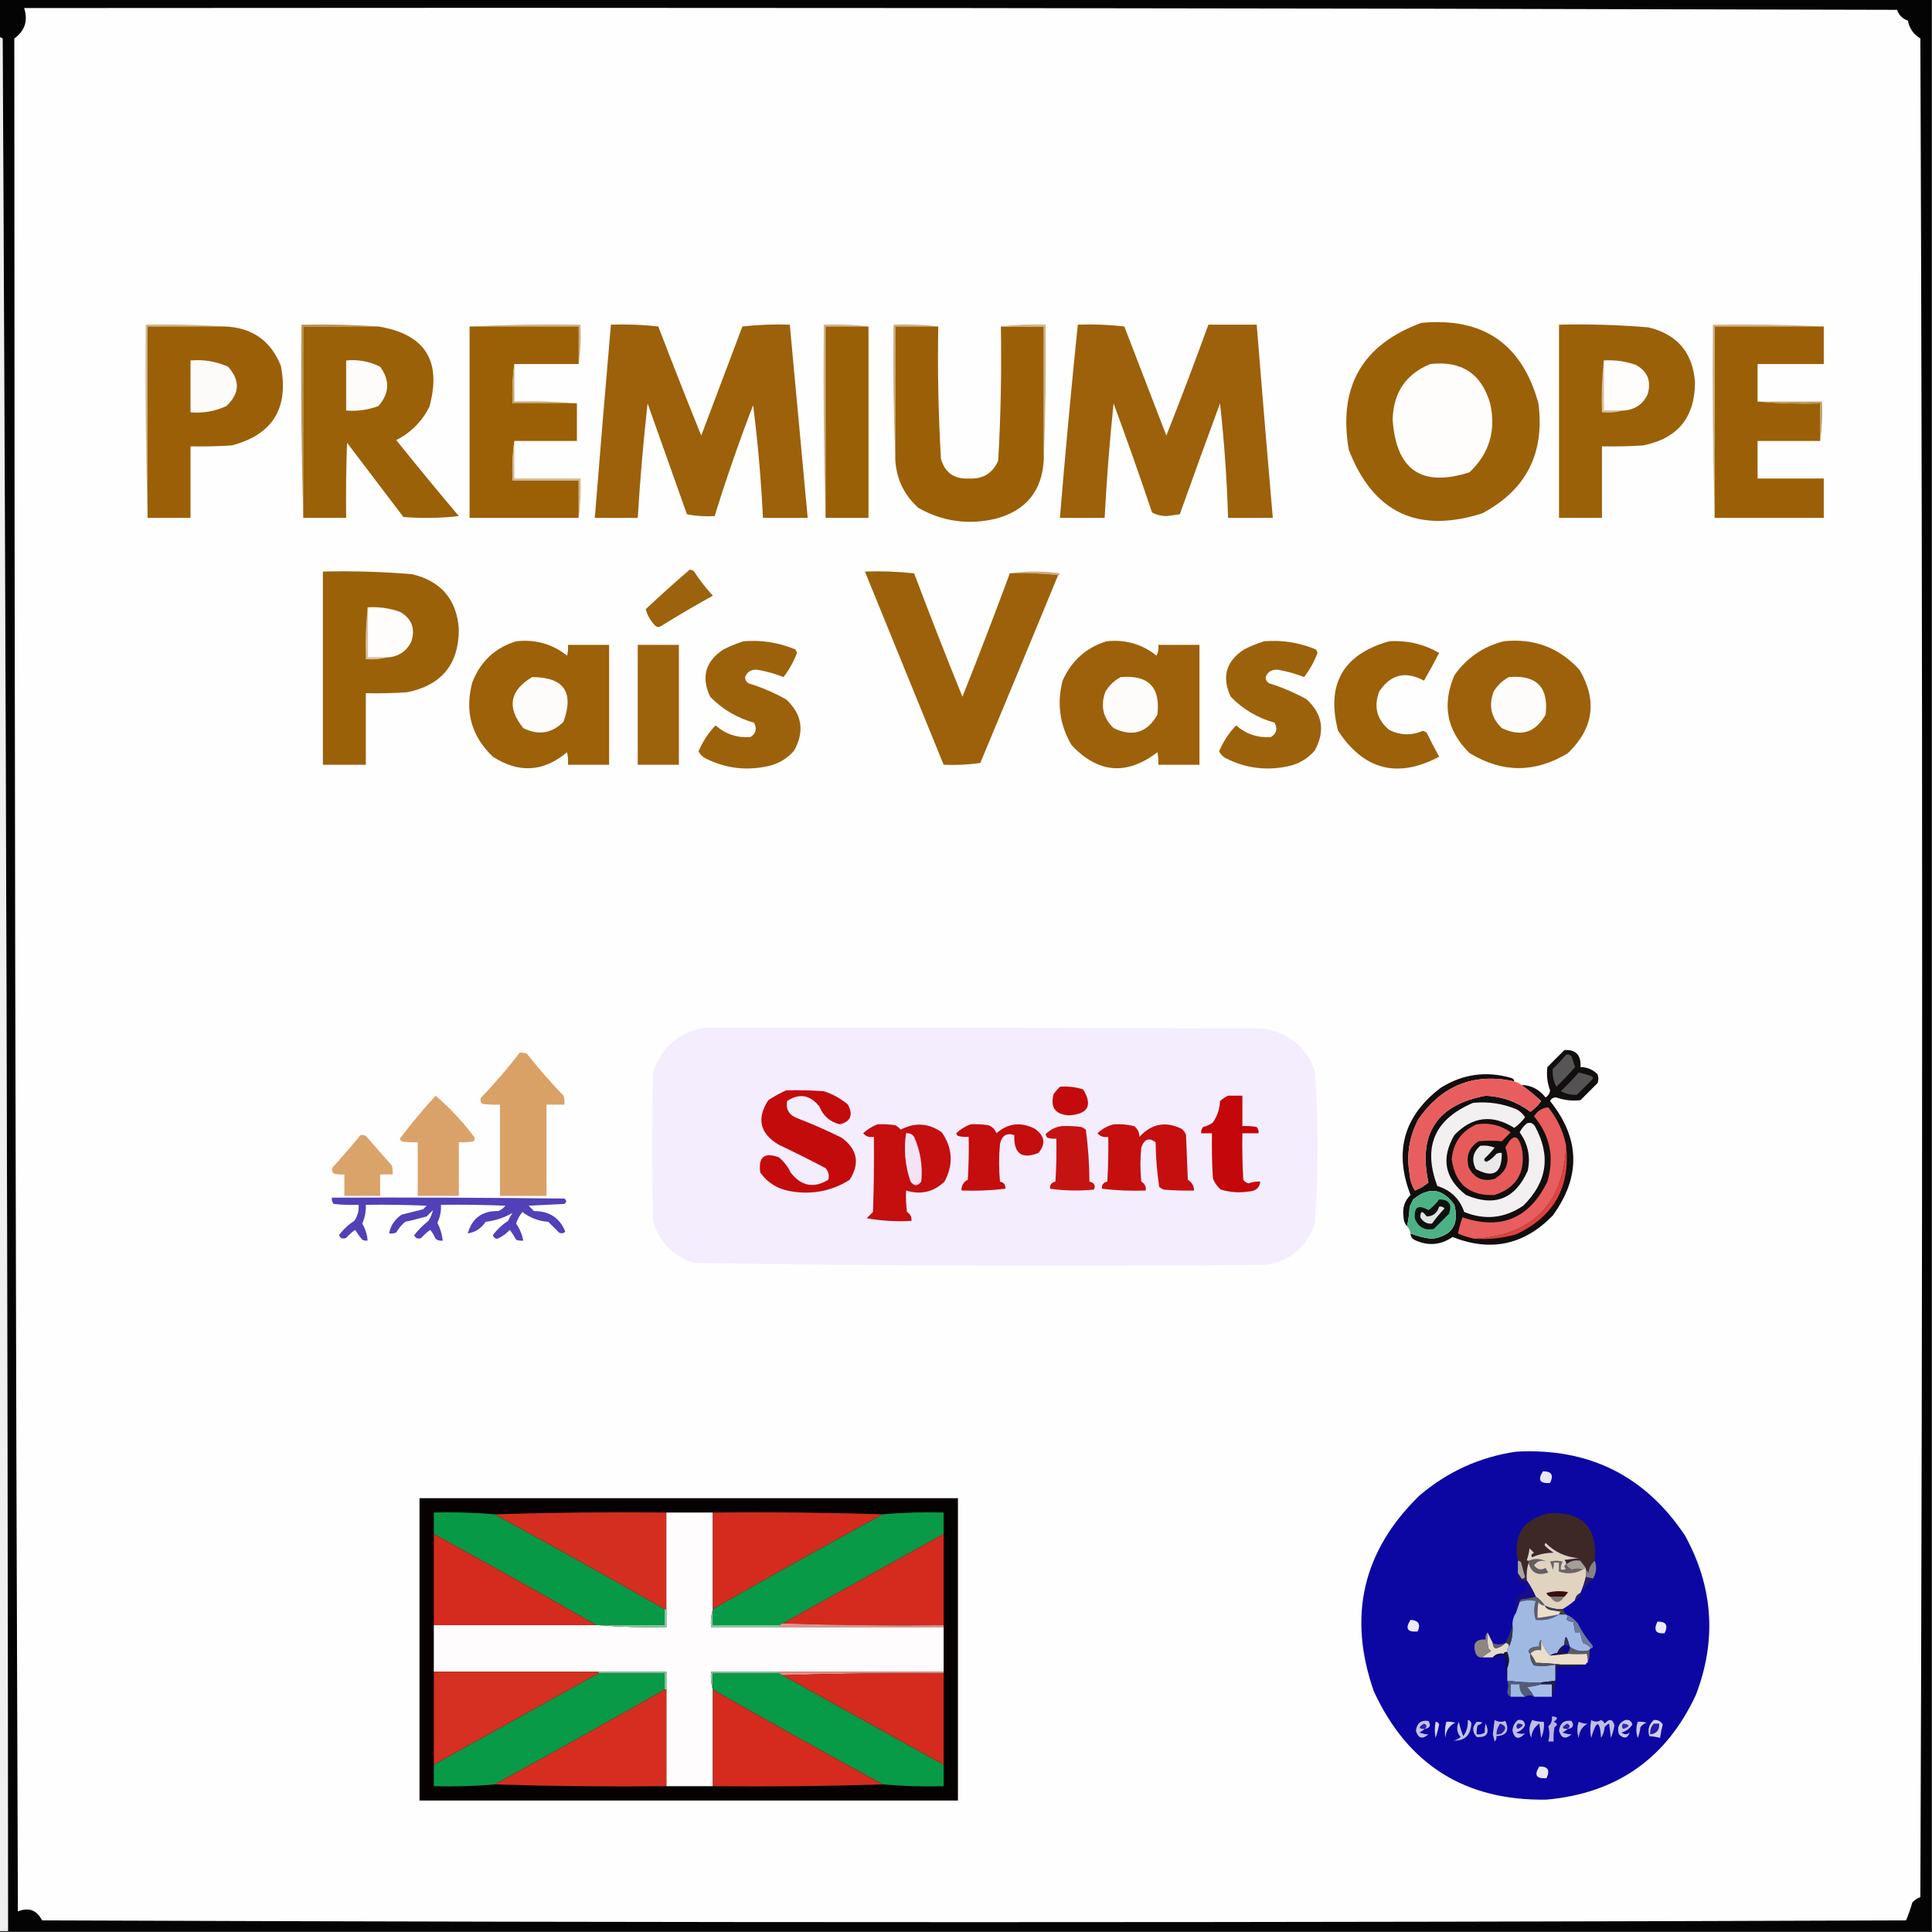 <svg xmlns="http://www.w3.org/2000/svg" xmlns:xlink="http://www.w3.org/1999/xlink" version="1.1" width="1080px" height="1080px" style="shape-rendering:geometricPrecision; text-rendering:geometricPrecision; image-rendering:optimizeQuality; fill-rule:evenodd; clip-rule:evenodd"><rect width="100%" height="100%" fill="#333333" stroke="none"/><g><path style="opacity:1" fill="#040404" d="M -0.5,-0.5 C 359.5,-0.5 719.5,-0.5 1079.5,-0.5C 1079.5,359.5 1079.5,719.5 1079.5,1079.5C 721.167,1079.5 362.833,1079.5 4.5,1079.5C 4.331,726.831 3.331,374.164 1.5,21.5C 0.817,21.137 0.15,20.804 -0.5,20.5C -0.5,13.5 -0.5,6.5 -0.5,-0.5 Z"></path></g><g><path style="opacity:1" fill="#fefefe" d="M 13.5,4.5 C 362.501,4.167 711.501,4.5 1060.5,5.5C 1061.5,8.5 1063.5,10.5 1066.5,11.5C 1067.37,15.92 1069.7,19.253 1073.5,21.5C 1074.83,367.833 1074.83,714.167 1073.5,1060.5C 1071.74,1061.13 1070.24,1062.13 1069,1063.5C 1068.02,1066.9 1066.85,1070.23 1065.5,1073.5C 718.167,1074.83 370.833,1074.83 23.5,1073.5C 20.59,1067.73 16.09,1066.06 10,1068.5C 8.693,719.501 8.026,370.501 8,21.5C 13.915,17.253 15.748,11.586 13.5,4.5 Z"></path></g><g><path style="opacity:1" fill="#efefef" d="M -0.5,20.5 C 0.15,20.804 0.817,21.137 1.5,21.5C 3.331,374.164 4.331,726.831 4.5,1079.5C 2.833,1079.5 1.167,1079.5 -0.5,1079.5C -0.5,726.5 -0.5,373.5 -0.5,20.5 Z"></path></g><g><path style="opacity:1" fill="#9b6109" d="M 794.5,180.5 C 829.035,177.224 850.868,192.224 860,225.5C 863.604,253.462 853.104,273.962 828.5,287C 792.457,298.393 767.623,286.56 754,251.5C 747.893,216.357 761.393,192.69 794.5,180.5 Z"></path></g><g><path style="opacity:1" fill="#cdb083" d="M 262.5,182.5 C 282.993,181.503 303.66,181.169 324.5,181.5C 324.825,189.019 324.492,196.352 323.5,203.5C 323.5,196.5 323.5,189.5 323.5,182.5C 303.167,182.5 282.833,182.5 262.5,182.5 Z"></path></g><g><path style="opacity:1" fill="#cfb389" d="M 125.5,182.5 C 111.167,182.5 96.833,182.5 82.5,182.5C 82.5,218.167 82.5,253.833 82.5,289.5C 81.502,253.671 81.168,217.671 81.5,181.5C 96.343,181.171 111.01,181.504 125.5,182.5 Z"></path></g><g><path style="opacity:1" fill="#9b6007" d="M 125.5,182.5 C 140.865,183.053 151.365,190.386 157,204.5C 161.596,228.183 152.43,243.016 129.5,249C 121.841,249.5 114.174,249.666 106.5,249.5C 106.5,262.833 106.5,276.167 106.5,289.5C 98.5,289.5 90.5,289.5 82.5,289.5C 82.5,253.833 82.5,218.167 82.5,182.5C 96.833,182.5 111.167,182.5 125.5,182.5 Z"></path></g><g><path style="opacity:1" fill="#bc9558" d="M 211.5,182.5 C 197.5,182.5 183.5,182.5 169.5,182.5C 169.5,218.167 169.5,253.833 169.5,289.5C 168.502,253.671 168.168,217.671 168.5,181.5C 183.01,181.171 197.343,181.504 211.5,182.5 Z"></path></g><g><path style="opacity:1" fill="#9b6108" d="M 211.5,182.5 C 237.639,186.752 247.139,201.752 240,227.5C 235.811,235.689 229.644,241.856 221.5,246C 232.964,260.301 244.631,274.468 256.5,288.5C 246.183,289.666 235.849,289.832 225.5,289C 215,275.167 204.5,261.333 194,247.5C 193.5,261.496 193.333,275.496 193.5,289.5C 185.5,289.5 177.5,289.5 169.5,289.5C 169.5,253.833 169.5,218.167 169.5,182.5C 183.5,182.5 197.5,182.5 211.5,182.5 Z"></path></g><g><path style="opacity:1" fill="#9b6006" d="M 262.5,182.5 C 282.833,182.5 303.167,182.5 323.5,182.5C 323.5,189.5 323.5,196.5 323.5,203.5C 311.5,203.5 299.5,203.5 287.5,203.5C 286.508,210.648 286.175,217.981 286.5,225.5C 298.5,225.5 310.5,225.5 322.5,225.5C 322.5,232.5 322.5,239.5 322.5,246.5C 310.833,246.5 299.167,246.5 287.5,246.5C 286.508,253.648 286.175,260.981 286.5,268.5C 298.833,268.5 311.167,268.5 323.5,268.5C 323.5,275.5 323.5,282.5 323.5,289.5C 303.167,289.5 282.833,289.5 262.5,289.5C 262.5,253.833 262.5,218.167 262.5,182.5 Z"></path></g><g><path style="opacity:1" fill="#9c610a" d="M 341.5,181.5 C 350.418,181.183 359.251,181.516 368,182.5C 375.813,202.946 383.813,223.279 392,243.5C 399.667,223.167 407.333,202.833 415,182.5C 423.749,181.516 432.582,181.183 441.5,181.5C 444.833,217.5 448.167,253.5 451.5,289.5C 443.167,289.5 434.833,289.5 426.5,289.5C 425.482,268.384 423.649,247.384 421,226.5C 413.132,246.939 405.965,267.606 399.5,288.5C 394.238,288.805 389.072,288.471 384,287.5C 376.667,266.833 369.333,246.167 362,225.5C 359.631,246.793 357.798,268.126 356.5,289.5C 348.5,289.5 340.5,289.5 332.5,289.5C 335.38,253.491 338.38,217.491 341.5,181.5 Z"></path></g><g><path style="opacity:1" fill="#cfb48a" d="M 485.5,182.5 C 477.5,182.5 469.5,182.5 461.5,182.5C 461.5,218.167 461.5,253.833 461.5,289.5C 460.502,253.671 460.168,217.671 460.5,181.5C 469.017,181.174 477.35,181.507 485.5,182.5 Z"></path></g><g><path style="opacity:1" fill="#9a6005" d="M 485.5,182.5 C 485.5,218.167 485.5,253.833 485.5,289.5C 477.5,289.5 469.5,289.5 461.5,289.5C 461.5,253.833 461.5,218.167 461.5,182.5C 469.5,182.5 477.5,182.5 485.5,182.5 Z"></path></g><g><path style="opacity:1" fill="#ccaf81" d="M 524.5,182.5 C 516.5,182.5 508.5,182.5 500.5,182.5C 500.5,207.5 500.5,232.5 500.5,257.5C 499.502,232.339 499.169,207.005 499.5,181.5C 508.017,181.174 516.35,181.507 524.5,182.5 Z"></path></g><g><path style="opacity:1" fill="#9b6007" d="M 524.5,182.5 C 524.059,207.205 524.559,231.871 526,256.5C 528.24,264.21 533.407,267.876 541.5,267.5C 549.389,267.942 554.889,264.609 558,257.5C 559.431,232.534 559.931,207.534 559.5,182.5C 567.5,182.5 575.5,182.5 583.5,182.5C 583.5,207.167 583.5,231.833 583.5,256.5C 582.694,274.281 573.694,285.448 556.5,290C 541.326,293.551 526.993,291.551 513.5,284C 505.558,276.95 501.225,268.116 500.5,257.5C 500.5,232.5 500.5,207.5 500.5,182.5C 508.5,182.5 516.5,182.5 524.5,182.5 Z"></path></g><g><path style="opacity:1" fill="#cfb387" d="M 559.5,182.5 C 567.65,181.507 575.983,181.174 584.5,181.5C 584.831,206.672 584.498,231.672 583.5,256.5C 583.5,231.833 583.5,207.167 583.5,182.5C 575.5,182.5 567.5,182.5 559.5,182.5 Z"></path></g><g><path style="opacity:1" fill="#9c610a" d="M 602.5,181.5 C 611.192,181.169 619.859,181.502 628.5,182.5C 636.333,202.833 644.167,223.167 652,243.5C 660.138,222.915 667.972,202.248 675.5,181.5C 684.5,181.5 693.5,181.5 702.5,181.5C 705.38,217.511 708.38,253.511 711.5,289.5C 703.167,289.5 694.833,289.5 686.5,289.5C 685.861,268.108 684.361,246.774 682,225.5C 674.412,246.095 666.912,266.762 659.5,287.5C 657,287.833 654.5,288.167 652,288.5C 649.05,288.432 646.383,287.766 644,286.5C 637.126,266.044 629.959,245.711 622.5,225.5C 620.281,246.791 618.615,268.125 617.5,289.5C 609.167,289.5 600.833,289.5 592.5,289.5C 595.473,253.42 598.806,217.42 602.5,181.5 Z"></path></g><g><path style="opacity:1" fill="#9b6109" d="M 871.5,181.5 C 888.209,181.092 904.876,181.592 921.5,183C 937.568,186.899 946.235,197.065 947.5,213.5C 947.541,233.291 937.874,245.124 918.5,249C 910.841,249.5 903.174,249.666 895.5,249.5C 895.5,262.833 895.5,276.167 895.5,289.5C 887.5,289.5 879.5,289.5 871.5,289.5C 871.5,253.5 871.5,217.5 871.5,181.5 Z"></path></g><g><path style="opacity:1" fill="#cfb388" d="M 1019.5,182.5 C 999.167,182.5 978.833,182.5 958.5,182.5C 958.5,218.167 958.5,253.833 958.5,289.5C 957.502,253.671 957.168,217.671 957.5,181.5C 978.34,181.169 999.007,181.503 1019.5,182.5 Z"></path></g><g><path style="opacity:1" fill="#9b6007" d="M 1019.5,182.5 C 1019.5,189.5 1019.5,196.5 1019.5,203.5C 1007.17,203.5 994.833,203.5 982.5,203.5C 982.5,210.5 982.5,217.5 982.5,224.5C 993.988,225.495 1005.65,225.828 1017.5,225.5C 1017.5,232.5 1017.5,239.5 1017.5,246.5C 1005.83,246.5 994.167,246.5 982.5,246.5C 982.5,253.5 982.5,260.5 982.5,267.5C 994.833,267.5 1007.17,267.5 1019.5,267.5C 1019.5,274.833 1019.5,282.167 1019.5,289.5C 999.167,289.5 978.833,289.5 958.5,289.5C 958.5,253.833 958.5,218.167 958.5,182.5C 978.833,182.5 999.167,182.5 1019.5,182.5 Z"></path></g><g><path style="opacity:1" fill="#fcfbf9" d="M 106.5,201.5 C 113.821,200.859 120.821,202.025 127.5,205C 134.367,212.712 134.033,220.046 126.5,227C 120.156,229.926 113.489,231.093 106.5,230.5C 106.5,220.833 106.5,211.167 106.5,201.5 Z"></path></g><g><path style="opacity:1" fill="#fdfcfb" d="M 193.5,201.5 C 200.196,200.849 206.529,202.015 212.5,205C 218.073,212.604 217.74,219.937 211.5,227C 205.711,229.151 199.711,229.984 193.5,229.5C 193.5,220.167 193.5,210.833 193.5,201.5 Z"></path></g><g><path style="opacity:1" fill="#d8c29f" d="M 896.5,201.5 C 896.5,210.833 896.5,220.167 896.5,229.5C 900.167,229.5 903.833,229.5 907.5,229.5C 903.702,230.483 899.702,230.817 895.5,230.5C 895.173,220.652 895.506,210.986 896.5,201.5 Z"></path></g><g><path style="opacity:1" fill="#fefdfc" d="M 896.5,201.5 C 902.678,201.107 908.678,201.94 914.5,204C 921.07,207.655 923.237,213.155 921,220.5C 918.322,226.098 913.822,229.098 907.5,229.5C 903.833,229.5 900.167,229.5 896.5,229.5C 896.5,220.167 896.5,210.833 896.5,201.5 Z"></path></g><g><path style="opacity:1" fill="#fefdfc" d="M 799.5,203.5 C 816.967,201.496 828.133,208.829 833,225.5C 836.4,240.623 832.567,253.456 821.5,264C 794.718,272.596 780.385,262.762 778.5,234.5C 778.914,219.463 785.914,209.129 799.5,203.5 Z"></path></g><g><path style="opacity:1" fill="#c6a36f" d="M 287.5,203.5 C 287.5,210.5 287.5,217.5 287.5,224.5C 299.345,224.172 311.012,224.505 322.5,225.5C 310.5,225.5 298.5,225.5 286.5,225.5C 286.175,217.981 286.508,210.648 287.5,203.5 Z"></path></g><g><path style="opacity:1" fill="#c09b63" d="M 982.5,224.5 C 994.5,224.5 1006.5,224.5 1018.5,224.5C 1018.82,232.019 1018.49,239.352 1017.5,246.5C 1017.5,239.5 1017.5,232.5 1017.5,225.5C 1005.65,225.828 993.988,225.495 982.5,224.5 Z"></path></g><g><path style="opacity:1" fill="#d2b78f" d="M 287.5,246.5 C 287.5,253.5 287.5,260.5 287.5,267.5C 299.833,267.5 312.167,267.5 324.5,267.5C 324.825,275.019 324.492,282.352 323.5,289.5C 323.5,282.5 323.5,275.5 323.5,268.5C 311.167,268.5 298.833,268.5 286.5,268.5C 286.175,260.981 286.508,253.648 287.5,246.5 Z"></path></g><g><path style="opacity:1" fill="#9d620d" d="M 385.5,318.5 C 386.496,318.414 387.329,318.748 388,319.5C 391.118,324.286 394.618,328.786 398.5,333C 388.669,338.414 379.002,344.081 369.5,350C 368.5,350.667 367.5,350.667 366.5,350C 363.703,347.221 361.87,344.054 361,340.5C 369.063,332.931 377.23,325.597 385.5,318.5 Z"></path></g><g><path style="opacity:1" fill="#c9aa79" d="M 564.5,320.5 C 573.675,319.178 583.008,319.178 592.5,320.5C 592.376,321.107 592.043,321.44 591.5,321.5C 582.682,320.507 573.682,320.173 564.5,320.5 Z"></path></g><g><path style="opacity:1" fill="#9b6109" d="M 180.5,319.5 C 197.209,319.092 213.876,319.592 230.5,321C 246.568,324.899 255.235,335.065 256.5,351.5C 256.541,371.291 246.874,383.124 227.5,387C 219.841,387.5 212.174,387.666 204.5,387.5C 204.5,400.833 204.5,414.167 204.5,427.5C 196.5,427.5 188.5,427.5 180.5,427.5C 180.5,391.5 180.5,355.5 180.5,319.5 Z"></path></g><g><path style="opacity:1" fill="#9c610a" d="M 564.5,320.5 C 573.682,320.173 582.682,320.507 591.5,321.5C 577.104,356.516 562.604,391.516 548,426.5C 541.256,427.479 534.422,427.812 527.5,427.5C 512.833,391.5 498.167,355.5 483.5,319.5C 492.751,319.182 501.917,319.515 511,320.5C 519.741,343.642 528.741,366.642 538,389.5C 547.134,366.594 555.968,343.594 564.5,320.5 Z"></path></g><g><path style="opacity:1" fill="#d8c29f" d="M 205.5,339.5 C 205.5,348.833 205.5,358.167 205.5,367.5C 209.167,367.5 212.833,367.5 216.5,367.5C 212.702,368.483 208.702,368.817 204.5,368.5C 204.173,358.652 204.506,348.986 205.5,339.5 Z"></path></g><g><path style="opacity:1" fill="#fefdfc" d="M 205.5,339.5 C 211.678,339.107 217.678,339.94 223.5,342C 230.07,345.655 232.237,351.155 230,358.5C 227.322,364.098 222.822,367.098 216.5,367.5C 212.833,367.5 209.167,367.5 205.5,367.5C 205.5,358.167 205.5,348.833 205.5,339.5 Z"></path></g><g><path style="opacity:1" fill="#9c6109" d="M 288.5,358.5 C 299.157,357.256 308.657,359.923 317,366.5C 317.495,364.527 317.662,362.527 317.5,360.5C 325.167,360.5 332.833,360.5 340.5,360.5C 340.5,382.833 340.5,405.167 340.5,427.5C 332.833,427.5 325.167,427.5 317.5,427.5C 317.663,425.143 317.497,422.81 317,420.5C 303.836,431.547 290.003,432.38 275.5,423C 263.511,411.554 259.677,397.721 264,381.5C 268.534,369.795 276.7,362.128 288.5,358.5 Z"></path></g><g><path style="opacity:1" fill="#9c620b" d="M 415.5,358.5 C 425.54,357.646 435.206,359.146 444.5,363C 445.022,363.561 445.355,364.228 445.5,365C 443.628,369.915 441.128,374.415 438,378.5C 433.447,376.696 428.78,375.362 424,374.5C 420.314,373.922 417.814,375.255 416.5,378.5C 416.529,380.029 417.196,381.196 418.5,382C 425.843,384.249 432.843,387.249 439.5,391C 448.345,399.234 449.845,408.734 444,419.5C 440.395,423.721 435.895,426.554 430.5,428C 417.963,431.052 405.963,429.719 394.5,424C 392.673,423.101 391.34,421.767 390.5,420C 392.823,414.494 395.99,409.661 400,405.5C 405.617,410.396 412.117,412.562 419.5,412C 422.608,410.06 423.275,407.394 421.5,404C 411.996,401.335 403.829,396.501 397,389.5C 391.817,378.453 394.317,369.619 404.5,363C 408.157,361.178 411.824,359.678 415.5,358.5 Z"></path></g><g><path style="opacity:1" fill="#9c610a" d="M 618.5,358.5 C 629.005,357.338 638.338,360.005 646.5,366.5C 647.466,364.604 647.799,362.604 647.5,360.5C 655.167,360.5 662.833,360.5 670.5,360.5C 670.5,382.833 670.5,405.167 670.5,427.5C 662.833,427.5 655.167,427.5 647.5,427.5C 647.663,425.143 647.497,422.81 647,420.5C 629.814,433.639 613.814,432.306 599,416.5C 592.392,405.278 590.725,393.278 594,380.5C 598.934,369.391 607.1,362.058 618.5,358.5 Z"></path></g><g><path style="opacity:1" fill="#9c620b" d="M 706.5,358.5 C 716.54,357.646 726.206,359.146 735.5,363C 736.022,363.561 736.355,364.228 736.5,365C 734.628,369.915 732.128,374.415 729,378.5C 724.447,376.696 719.78,375.362 715,374.5C 711.314,373.922 708.814,375.255 707.5,378.5C 707.529,380.029 708.196,381.196 709.5,382C 716.843,384.249 723.843,387.249 730.5,391C 739.345,399.234 740.845,408.734 735,419.5C 731.395,423.721 726.895,426.554 721.5,428C 708.963,431.052 696.963,429.719 685.5,424C 683.673,423.101 682.34,421.767 681.5,420C 683.823,414.494 686.99,409.661 691,405.5C 696.617,410.396 703.117,412.562 710.5,412C 713.608,410.06 714.275,407.394 712.5,404C 702.996,401.335 694.829,396.501 688,389.5C 682.817,378.453 685.317,369.619 695.5,363C 699.157,361.178 702.824,359.678 706.5,358.5 Z"></path></g><g><path style="opacity:1" fill="#9c6109" d="M 776.5,358.5 C 786.535,357.843 795.869,360.01 804.5,365C 801.794,370.247 798.96,375.414 796,380.5C 785.752,374.926 777.419,376.926 771,386.5C 767.792,394.999 769.625,402.166 776.5,408C 782.708,411.118 789.041,411.285 795.5,408.5C 796.167,408.833 796.833,409.167 797.5,409.5C 799.706,414.079 802.039,418.579 804.5,423C 781.26,435.315 762.427,430.482 748,408.5C 741.228,382.46 750.728,365.794 776.5,358.5 Z"></path></g><g><path style="opacity:1" fill="#9c610a" d="M 840.5,358.5 C 857.445,356.646 871.611,361.979 883,374.5C 893.011,391.643 890.844,407.143 876.5,421C 858.108,432.163 839.775,432.163 821.5,421C 808.798,408.523 805.964,394.023 813,377.5C 819.893,367.758 829.06,361.424 840.5,358.5 Z"></path></g><g><path style="opacity:1" fill="#9c620c" d="M 356.5,360.5 C 364.167,360.5 371.833,360.5 379.5,360.5C 379.5,382.833 379.5,405.167 379.5,427.5C 371.833,427.5 364.167,427.5 356.5,427.5C 356.5,405.167 356.5,382.833 356.5,360.5 Z"></path></g><g><path style="opacity:1" fill="#fdfcfb" d="M 297.5,378.5 C 315.184,378.534 321.017,386.867 315,403.5C 308.402,410.043 300.902,411.209 292.5,407C 283.207,395.485 284.874,385.985 297.5,378.5 Z"></path></g><g><path style="opacity:1" fill="#fdfcfa" d="M 626.5,378.5 C 641.984,377.15 648.817,384.15 647,399.5C 641.283,409.626 633.116,412.126 622.5,407C 616.518,401.213 615.018,394.379 618,386.5C 620.157,383.024 622.99,380.357 626.5,378.5 Z"></path></g><g><path style="opacity:1" fill="#fdfcfa" d="M 843.5,378.5 C 858.984,377.15 865.817,384.15 864,399.5C 858.283,409.626 850.116,412.126 839.5,407C 833.518,401.213 832.018,394.379 835,386.5C 837.157,383.024 839.99,380.357 843.5,378.5 Z"></path></g><g><path style="opacity:1" fill="#f3edfe" d="M 393.5,574.5 C 497.834,574.333 602.167,574.5 706.5,575C 720.51,577.341 730.01,585.175 735,598.5C 736.112,612.795 736.612,627.129 736.5,641.5C 736.622,655.544 736.122,669.544 735,683.5C 730.879,696.62 722.045,704.454 708.5,707C 601.457,707.991 494.457,707.658 387.5,706C 376.065,701.986 368.565,694.153 365,682.5C 364.333,654.833 364.333,627.167 365,599.5C 369.754,585.57 379.254,577.236 393.5,574.5 Z"></path></g><g><path style="opacity:1" fill="#120e0d" d="M 788.5,689.5 C 792.295,691.048 796.295,692.048 800.5,692.5C 811.651,690.838 815.817,684.505 813,673.5C 806.374,664.267 798.708,663.267 790,670.5C 789.333,671.833 788.667,673.167 788,674.5C 787.823,678.356 787.323,682.023 786.5,685.5C 785.206,683.952 784.539,681.952 784.5,679.5C 783.959,674.954 785.292,671.12 788.5,668C 779.08,643.675 784.747,623.675 805.5,608C 817.695,600.415 830.695,598.582 844.5,602.5C 845.713,602.747 846.38,603.414 846.5,604.5C 824.075,599.624 806.242,606.624 793,625.5C 787.782,635.207 786.115,645.54 788,656.5C 788.253,659.79 789.253,662.79 791,665.5C 793.777,664.364 796.277,662.864 798.5,661C 792.596,633.759 803.262,617.593 830.5,612.5C 839.781,612.927 848.115,615.927 855.5,621.5C 857.833,619.833 859.833,617.833 861.5,615.5C 857.986,612.253 854.32,609.253 850.5,606.5C 855.865,606.597 860.365,608.93 864,613.5C 865.464,612.541 866.297,611.208 866.5,609.5C 864.919,605.269 864.419,600.936 865,596.5C 868.167,593.333 871.333,590.167 874.5,587C 880.926,586.596 883.926,589.763 883.5,596.5C 887.295,596.561 890.462,597.895 893,600.5C 893.667,602.167 893.667,603.833 893,605.5C 889.833,608.667 886.667,611.833 883.5,615C 878.908,615.535 874.408,615.035 870,613.5C 868.338,613.388 867.171,614.054 866.5,615.5C 883.298,636.421 883.798,657.754 868,679.5C 852.023,695.934 833.356,699.934 812,691.5C 805.159,696.152 797.993,696.652 790.5,693C 789.177,692.184 788.511,691.017 788.5,689.5 Z"></path></g><g><path style="opacity:1" fill="#daa167" d="M 290.5,588.5 C 291.873,588.343 293.207,588.51 294.5,589C 300.96,597.129 307.794,604.963 315,612.5C 315.494,614.134 315.66,615.801 315.5,617.5C 312.167,617.5 308.833,617.5 305.5,617.5C 305.5,634.5 305.5,651.5 305.5,668.5C 296.833,668.5 288.167,668.5 279.5,668.5C 279.5,651.5 279.5,634.5 279.5,617.5C 276.15,617.665 272.817,617.498 269.5,617C 268.483,615.951 268.316,614.784 269,613.5C 276.648,605.508 283.814,597.175 290.5,588.5 Z"></path></g><g><path style="opacity:1" fill="#565656" d="M 875.5,589.5 C 876.675,589.281 877.675,589.614 878.5,590.5C 879.167,592.5 879.833,594.5 880.5,596.5C 877.182,600.318 873.682,603.985 870,607.5C 868.369,604.318 867.703,600.985 868,597.5C 870.705,594.964 873.205,592.297 875.5,589.5 Z"></path></g><g><path style="opacity:1" fill="#535353" d="M 882.5,599.5 C 884.865,600.008 887.199,600.675 889.5,601.5C 890.521,602.002 890.688,602.668 890,603.5C 887.167,606.333 884.333,609.167 881.5,612C 878.379,612.138 875.379,611.471 872.5,610C 876.037,606.631 879.371,603.131 882.5,599.5 Z"></path></g><g><path style="opacity:1" fill="#e85e5e" d="M 846.5,604.5 C 847.995,604.989 849.329,605.655 850.5,606.5C 854.32,609.253 857.986,612.253 861.5,615.5C 859.833,617.833 857.833,619.833 855.5,621.5C 848.115,615.927 839.781,612.927 830.5,612.5C 803.262,617.593 792.596,633.759 798.5,661C 796.277,662.864 793.777,664.364 791,665.5C 789.253,662.79 788.253,659.79 788,656.5C 786.115,645.54 787.782,635.207 793,625.5C 806.242,606.624 824.075,599.624 846.5,604.5 Z"></path></g><g><path style="opacity:1" fill="#c40b0c" d="M 592.5,607.5 C 596.967,607.133 601.3,607.633 605.5,609C 610.919,617.987 608.252,622.82 597.5,623.5C 589.811,622.974 586.978,618.974 589,611.5C 590.102,610.051 591.269,608.718 592.5,607.5 Z"></path></g><g><path style="opacity:1" fill="#c40b0c" d="M 439.5,609.5 C 446.508,609.334 453.508,609.5 460.5,610C 465.532,611.598 470.032,614.098 474,617.5C 477.067,623.252 475.567,626.919 469.5,628.5C 464.004,627.176 460.17,623.843 458,618.5C 452.774,611.994 446.774,610.994 440,615.5C 439.194,620.06 441.027,623.226 445.5,625C 453.999,628.278 462.333,631.945 470.5,636C 479.295,642.469 480.795,650.302 475,659.5C 465.074,665.752 454.24,667.919 442.5,666C 435.126,664.903 429.293,661.403 425,655.5C 423.746,646.752 427.246,643.919 435.5,647C 438.273,649.383 440.439,652.217 442,655.5C 447.94,663.092 454.94,664.425 463,659.5C 463.687,657.08 463.187,654.913 461.5,653C 452.956,648.481 444.289,644.148 435.5,640C 424.767,633.682 422.767,625.348 429.5,615C 432.767,612.87 436.1,611.037 439.5,609.5 Z"></path></g><g><path style="opacity:1" fill="#c3070a" d="M 686.5,612.5 C 689.167,612.5 691.833,612.5 694.5,612.5C 694.5,618.167 694.5,623.833 694.5,629.5C 697.187,629.336 699.854,629.503 702.5,630C 703.337,631.011 703.67,632.178 703.5,633.5C 700.5,633.5 697.5,633.5 694.5,633.5C 694.334,642.173 694.5,650.84 695,659.5C 695.739,660.574 696.739,661.241 698,661.5C 700.099,660.713 702.266,660.38 704.5,660.5C 704.126,663.888 702.126,665.722 698.5,666C 693.051,666.896 687.718,666.563 682.5,665C 680.383,663.269 678.883,661.102 678,658.5C 677.5,650.173 677.334,641.84 677.5,633.5C 675.5,633.5 673.5,633.5 671.5,633.5C 671.33,632.178 671.663,631.011 672.5,630C 674.519,629.55 676.352,628.717 678,627.5C 680.479,623.877 681.812,619.877 682,615.5C 683.409,614.219 684.909,613.219 686.5,612.5 Z"></path></g><g><path style="opacity:1" fill="#daa268" d="M 243.5,612.5 C 251.456,619.294 258.623,626.961 265,635.5C 265.617,636.449 265.451,637.282 264.5,638C 261.854,638.497 259.187,638.664 256.5,638.5C 256.5,648.5 256.5,658.5 256.5,668.5C 248.833,668.5 241.167,668.5 233.5,668.5C 233.5,658.5 233.5,648.5 233.5,638.5C 230.482,638.665 227.482,638.498 224.5,638C 224.043,637.586 223.709,637.086 223.5,636.5C 229.813,628.189 236.48,620.189 243.5,612.5 Z"></path></g><g><path style="opacity:1" fill="#f2f0f1" d="M 823.5,616.5 C 831.832,615.684 839.832,616.851 847.5,620C 849.585,621.041 851.252,622.541 852.5,624.5C 850.833,626.833 848.833,628.833 846.5,630.5C 834.212,622.787 823.045,624.12 813,634.5C 805.4,647.578 807.567,658.744 819.5,668C 835.404,674.799 846.904,670.299 854,654.5C 855.682,646.605 854.182,639.438 849.5,633C 850.439,631.056 851.773,629.389 853.5,628C 855.367,627.289 856.867,627.789 858,629.5C 867.057,645.998 864.891,660.832 851.5,674C 841.098,681.043 830.098,682.21 818.5,677.5C 815.931,670.097 810.931,665.264 803.5,663C 795.197,641.103 801.864,625.603 823.5,616.5 Z"></path></g><g><path style="opacity:1" fill="#e85d5d" d="M 875.5,640.5 C 873.911,673.088 856.911,690.421 824.5,692.5C 821.206,691.885 818.039,690.885 815,689.5C 815.63,686.558 816.463,683.558 817.5,680.5C 839.167,687.751 855,681.085 865,660.5C 868.979,646.879 866.479,634.713 857.5,624C 859.513,620.931 862.18,619.265 865.5,619C 870.587,625.341 873.92,632.507 875.5,640.5 Z"></path></g><g><path style="opacity:1" fill="#c40d0d" d="M 542.5,628.5 C 545.85,628.335 549.183,628.502 552.5,629C 554.667,629.833 556.167,631.333 557,633.5C 563.511,627.831 570.678,626.998 578.5,631C 584.062,634.944 584.728,639.444 580.5,644.5C 571.132,648.209 566.632,644.876 567,634.5C 562.674,633.115 560.008,634.782 559,639.5C 558.333,646.5 558.333,653.5 559,660.5C 561.268,661.076 562.268,662.41 562,664.5C 553.919,665.482 545.752,665.816 537.5,665.5C 537.373,662.755 538.54,660.755 541,659.5C 541.5,651.507 541.666,643.507 541.5,635.5C 539.473,635.662 537.473,635.495 535.5,635C 535.043,634.586 534.709,634.086 534.5,633.5C 536.892,631.309 539.558,629.642 542.5,628.5 Z"></path></g><g><path style="opacity:1" fill="#c40f0e" d="M 490.5,628.5 C 493.85,628.335 497.183,628.502 500.5,629C 501.646,629.645 502.646,630.478 503.5,631.5C 511.476,627.289 519.142,627.789 526.5,633C 532.552,641.806 533.052,650.973 528,660.5C 521.87,666.369 514.703,668.036 506.5,665.5C 506.334,669.514 506.501,673.514 507,677.5C 508.883,678.653 509.716,680.319 509.5,682.5C 500.996,682.967 492.663,682.467 484.5,681C 485.667,679.833 486.833,678.667 488,677.5C 488.5,663.504 488.667,649.504 488.5,635.5C 486.023,635.949 484.023,635.283 482.5,633.5C 484.892,631.309 487.558,629.642 490.5,628.5 Z"></path></g><g><path style="opacity:1" fill="#c51311" d="M 593.5,629.5 C 597.182,629.335 600.848,629.501 604.5,630C 605.416,630.374 606.25,630.874 607,631.5C 608.282,641.067 608.949,650.734 609,660.5C 611.768,661.208 612.601,662.708 611.5,665C 603.254,665.815 595.088,665.648 587,664.5C 586.732,662.41 587.732,661.076 590,660.5C 590.5,652.507 590.666,644.507 590.5,636.5C 588.801,636.66 587.134,636.494 585.5,636C 584.978,635.439 584.645,634.772 584.5,634C 587.063,631.472 590.063,629.972 593.5,629.5 Z"></path></g><g><path style="opacity:1" fill="#c40f0e" d="M 622.5,628.5 C 626.39,628.272 630.224,628.606 634,629.5C 635.885,630.992 636.885,632.992 637,635.5C 643.724,628.145 651.558,626.645 660.5,631C 661.701,631.903 662.535,633.069 663,634.5C 663.333,642.833 663.667,651.167 664,659.5C 666.265,660.916 667.431,662.916 667.5,665.5C 661.824,665.666 656.157,665.499 650.5,665C 649.584,664.626 648.75,664.126 648,663.5C 646.76,655.243 646.093,646.909 646,638.5C 642.317,635.731 639.651,636.731 638,641.5C 637.333,647.833 637.333,654.167 638,660.5C 639.883,661.653 640.716,663.319 640.5,665.5C 632.248,665.816 624.081,665.482 616,664.5C 615.732,662.41 616.732,661.076 619,660.5C 619.5,652.173 619.666,643.84 619.5,635.5C 617.023,635.949 615.023,635.283 613.5,633.5C 616.119,631.027 619.119,629.36 622.5,628.5 Z"></path></g><g><path style="opacity:1" fill="#e65b5a" d="M 825.5,628.5 C 832.513,627.436 838.847,628.936 844.5,633C 842.833,634.667 841.167,636.333 839.5,638C 835.216,637.543 830.882,637.543 826.5,638C 821.206,641.435 819.373,646.268 821,652.5C 824.04,658.603 828.874,660.769 835.5,659C 842.322,654.954 844.322,649.121 841.5,641.5C 845.917,633.253 849.084,633.919 851,643.5C 852.546,655.908 847.379,664.075 835.5,668C 821.481,668.653 813.481,661.986 811.5,648C 812.391,638.694 817.058,632.194 825.5,628.5 Z"></path></g><g><path style="opacity:1" fill="#f2e4f4" d="M 506.5,633.5 C 508.39,633.297 509.89,633.963 511,635.5C 514.531,643.489 515.865,651.822 515,660.5C 513,663.167 511,663.167 509,660.5C 505.944,651.634 505.111,642.634 506.5,633.5 Z"></path></g><g><path style="opacity:1" fill="#daa369" d="M 201.5,634.5 C 202.552,634.351 203.552,634.517 204.5,635C 209.333,640.5 214.167,646 219,651.5C 219.494,653.134 219.66,654.801 219.5,656.5C 217.167,656.5 214.833,656.5 212.5,656.5C 212.5,660.5 212.5,664.5 212.5,668.5C 205.833,668.5 199.167,668.5 192.5,668.5C 192.5,664.5 192.5,660.5 192.5,656.5C 190.473,656.662 188.473,656.495 186.5,656C 185.483,654.951 185.316,653.784 186,652.5C 191.376,646.628 196.543,640.628 201.5,634.5 Z"></path></g><g><path style="opacity:1" fill="#eae9ea" d="M 827.5,640.5 C 830.247,640.187 832.914,640.52 835.5,641.5C 833.851,643.65 832.018,645.65 830,647.5C 829.409,648.483 829.743,649.15 831,649.5C 833.112,648.392 834.946,646.892 836.5,645C 837.448,644.517 838.448,644.351 839.5,644.5C 839.631,655.844 834.798,658.844 825,653.5C 822.458,648.438 823.292,644.105 827.5,640.5 Z"></path></g><g><path style="opacity:1" fill="#4cb286" d="M 788.5,689.5 C 788.267,687.938 787.6,686.605 786.5,685.5C 787.323,682.023 787.823,678.356 788,674.5C 788.667,673.167 789.333,671.833 790,670.5C 798.708,663.267 806.374,664.267 813,673.5C 815.817,684.505 811.651,690.838 800.5,692.5C 796.295,692.048 792.295,691.048 788.5,689.5 Z"></path></g><g><path style="opacity:1" fill="#5140b7" d="M 185.5,669.5 C 228.835,669.333 272.168,669.5 315.5,670C 316.833,671 316.833,672 315.5,673C 308.833,673.333 302.167,673.667 295.5,674C 296.5,675 297.5,676 298.5,677C 307.105,676.985 312.939,680.818 316,688.5C 314.951,689.517 313.784,689.684 312.5,689C 310.5,687 308.5,685 306.5,683C 301.073,682.607 296.24,680.773 292,677.5C 290.445,679.443 289.278,681.61 288.5,684C 290.524,686.881 291.857,690.047 292.5,693.5C 291.127,693.657 289.793,693.49 288.5,693C 287.458,691.082 286.292,689.249 285,687.5C 283.002,689.663 280.668,691.33 278,692.5C 276.72,692.387 275.887,691.72 275.5,690.5C 277.854,687.312 280.688,684.645 284,682.5C 284.707,680.919 285.54,679.419 286.5,678C 282.049,680.65 277.049,682.317 271.5,683C 269.011,686.688 265.678,688.855 261.5,689.5C 263.86,680.988 269.527,676.821 278.5,677C 280.116,676.385 281.449,675.385 282.5,674C 270.505,673.5 258.505,673.333 246.5,673.5C 246.693,677.013 246.026,680.346 244.5,683.5C 246.091,686.675 247.091,690.009 247.5,693.5C 246.022,693.762 244.689,693.429 243.5,692.5C 242.752,690.668 241.752,689.001 240.5,687.5C 238.684,688.815 237.017,690.315 235.5,692C 233.681,692.783 232.348,692.283 231.5,690.5C 233.833,687.5 236.5,684.833 239.5,682.5C 240.747,680.503 241.581,678.503 242,676.5C 240.833,677.667 239.667,678.833 238.5,680C 234.535,681.126 230.535,682.126 226.5,683C 224.457,684.708 222.79,686.708 221.5,689C 220.207,689.49 218.873,689.657 217.5,689.5C 218.319,685.147 220.652,681.647 224.5,679C 228.5,678 232.5,677 236.5,676C 237.167,675.333 237.833,674.667 238.5,674C 227.172,673.5 215.838,673.333 204.5,673.5C 204.642,677.15 203.975,680.65 202.5,684C 204.233,686.958 205.233,690.125 205.5,693.5C 204.448,693.649 203.448,693.483 202.5,693C 201.044,691.255 199.711,689.422 198.5,687.5C 196.684,688.815 195.017,690.315 193.5,692C 191.681,692.783 190.348,692.283 189.5,690.5C 191.854,687.312 194.688,684.645 198,682.5C 199.903,679.829 200.736,676.829 200.5,673.5C 195.821,673.666 191.155,673.499 186.5,673C 185.663,671.989 185.33,670.822 185.5,669.5 Z"></path></g><g><path style="opacity:1" fill="#0d110f" d="M 804.5,670.5 C 809.989,670.504 811.822,673.171 810,678.5C 807.167,681.333 804.333,684.167 801.5,687C 796.577,687.955 793.077,686.121 791,681.5C 790.214,674.779 792.714,673.112 798.5,676.5C 800.854,674.812 802.854,672.812 804.5,670.5 Z"></path></g><g><path style="opacity:1" fill="#e3e2e3" d="M 804.5,674.5 C 805.675,674.281 806.675,674.614 807.5,675.5C 804.978,678.188 802.644,681.021 800.5,684C 797.72,684.269 795.554,683.102 794,680.5C 793.949,676.809 795.116,676.642 797.5,680C 801.058,679.963 803.391,678.13 804.5,674.5 Z"></path></g><g><path style="opacity:1" fill="#e04242" d="M 875.5,640.5 C 877.933,663.586 868.599,680.086 847.5,690C 839.991,692.135 832.324,692.968 824.5,692.5C 856.911,690.421 873.911,673.088 875.5,640.5 Z"></path></g><g><path style="opacity:1" fill="#0c07a3" d="M 847.5,811.5 C 888.163,809.249 919.663,824.915 942,858.5C 957.725,887.201 959.725,916.868 948,947.5C 931.481,983.001 903.648,1002.5 864.5,1006C 819.148,1006.75 786.982,986.58 768,945.5C 753.265,903.413 761.765,866.913 793.5,836C 809.208,822.644 827.208,814.477 847.5,811.5 Z"></path></g><g><path style="opacity:1" fill="#e7e5f6" d="M 862.5,822.5 C 867.328,822.385 868.661,824.552 866.5,829C 860.738,829.418 859.404,827.251 862.5,822.5 Z"></path></g><g><path style="opacity:1" fill="#050201" d="M 234.5,837.5 C 334.833,837.5 435.167,837.5 535.5,837.5C 535.5,893.833 535.5,950.167 535.5,1006.5C 435.167,1006.5 334.833,1006.5 234.5,1006.5C 234.5,950.167 234.5,893.833 234.5,837.5 Z"></path></g><g><path style="opacity:1" fill="#089947" d="M 276.5,846.5 C 308.328,863.913 339.995,881.58 371.5,899.5C 371.5,902.5 371.5,905.5 371.5,908.5C 359.167,908.5 346.833,908.5 334.5,908.5C 334.167,908.5 333.833,908.5 333.5,908.5C 303.336,891.25 273.003,874.25 242.5,857.5C 242.5,853.5 242.5,849.5 242.5,845.5C 253.914,845.189 265.248,845.523 276.5,846.5 Z"></path></g><g><path style="opacity:1" fill="#d42e20" d="M 276.5,846.5 C 308.329,845.502 340.329,845.168 372.5,845.5C 372.5,863.5 372.5,881.5 372.5,899.5C 372.167,899.5 371.833,899.5 371.5,899.5C 339.995,881.58 308.328,863.913 276.5,846.5 Z"></path></g><g><path style="opacity:1" fill="#fefcfc" d="M 372.5,845.5 C 381.167,845.5 389.833,845.5 398.5,845.5C 398.5,863.5 398.5,881.5 398.5,899.5C 397.521,902.625 397.187,905.958 397.5,909.5C 410.167,909.5 422.833,909.5 435.5,909.5C 466.167,909.5 496.833,909.5 527.5,909.5C 527.5,917.833 527.5,926.167 527.5,934.5C 496.833,934.5 466.167,934.5 435.5,934.5C 422.833,934.5 410.167,934.5 397.5,934.5C 397.187,938.042 397.521,941.375 398.5,944.5C 398.5,962.5 398.5,980.5 398.5,998.5C 389.833,998.5 381.167,998.5 372.5,998.5C 372.5,980.5 372.5,962.5 372.5,944.5C 372.5,941.167 372.5,937.833 372.5,934.5C 359.833,934.5 347.167,934.5 334.5,934.5C 303.833,934.5 273.167,934.5 242.5,934.5C 242.5,925.833 242.5,917.167 242.5,908.5C 272.833,908.5 303.167,908.5 333.5,908.5C 333.833,908.5 334.167,908.5 334.5,908.5C 346.989,909.495 359.656,909.829 372.5,909.5C 372.5,906.167 372.5,902.833 372.5,899.5C 372.5,881.5 372.5,863.5 372.5,845.5 Z"></path></g><g><path style="opacity:1" fill="#d42b1e" d="M 398.5,845.5 C 430.338,845.168 462.004,845.502 493.5,846.5C 461.672,863.913 430.005,881.58 398.5,899.5C 398.5,881.5 398.5,863.5 398.5,845.5 Z"></path></g><g><path style="opacity:1" fill="#089a47" d="M 527.5,857.5 C 497.527,874.155 467.527,890.821 437.5,907.5C 436.833,907.833 436.167,908.167 435.5,908.5C 423.167,908.5 410.833,908.5 398.5,908.5C 398.5,905.5 398.5,902.5 398.5,899.5C 430.005,881.58 461.672,863.913 493.5,846.5C 504.752,845.523 516.086,845.189 527.5,845.5C 527.5,849.5 527.5,853.5 527.5,857.5 Z"></path></g><g><path style="opacity:1" fill="#3e2826" d="M 891.5,872.5 C 889.306,874.221 888.139,876.555 888,879.5C 887.722,878.584 887.222,877.918 886.5,877.5C 886.5,877.167 886.5,876.833 886.5,876.5C 885.524,875.185 884.524,873.852 883.5,872.5C 880.654,871.877 877.988,872.544 875.5,874.5C 875.586,873.504 875.252,872.671 874.5,872C 877.167,871.667 879.833,871.333 882.5,871C 875.27,870.468 869.103,867.635 864,862.5C 863.333,863.167 863.333,863.833 864,864.5C 865.41,865.787 866.91,866.954 868.5,868C 864.236,867.984 860.236,868.817 856.5,870.5C 855.707,869.645 856.04,868.811 857.5,868C 856.667,867.167 855.833,866.333 855,865.5C 854.764,867.764 854.264,869.931 853.5,872C 853.728,872.399 854.062,872.565 854.5,872.5C 854.5,872.833 854.5,873.167 854.5,873.5C 853.521,876.625 853.187,879.958 853.5,883.5C 852.209,883.737 851.209,883.404 850.5,882.5C 851.376,882.631 852.043,882.298 852.5,881.5C 851.771,879.024 851.104,876.524 850.5,874C 850.164,872.97 849.497,872.47 848.5,872.5C 845.736,858.184 851.403,849.351 865.5,846C 884.397,844.731 893.064,853.564 891.5,872.5 Z"></path></g><g><path style="opacity:1" fill="#d42b1e" d="M 242.5,857.5 C 273.003,874.25 303.336,891.25 333.5,908.5C 303.167,908.5 272.833,908.5 242.5,908.5C 242.5,891.5 242.5,874.5 242.5,857.5 Z"></path></g><g><path style="opacity:1" fill="#d42b1e" d="M 527.5,857.5 C 527.5,874.5 527.5,891.5 527.5,908.5C 497.329,908.831 467.329,908.498 437.5,907.5C 467.527,890.821 497.527,874.155 527.5,857.5 Z"></path></g><g><path style="opacity:1" fill="#a9a49c" d="M 848.5,872.5 C 849.497,872.47 850.164,872.97 850.5,874C 851.104,876.524 851.771,879.024 852.5,881.5C 852.043,882.298 851.376,882.631 850.5,882.5C 849.833,881.5 849.167,880.5 848.5,879.5C 848.5,877.167 848.5,874.833 848.5,872.5 Z"></path></g><g><path style="opacity:1" fill="#a49f98" d="M 886.5,876.5 C 885.833,876.833 885.167,877.167 884.5,877.5C 883.038,876.681 881.205,876.681 879,877.5C 877.358,877.022 876.191,876.022 875.5,874.5C 877.988,872.544 880.654,871.877 883.5,872.5C 884.524,873.852 885.524,875.185 886.5,876.5 Z"></path></g><g><path style="opacity:1" fill="#6e655d" d="M 875.5,874.5 C 876.191,876.022 877.358,877.022 879,877.5C 881.205,876.681 883.038,876.681 884.5,877.5C 880.416,879.672 876.083,880.005 871.5,878.5C 871.5,876.833 871.5,875.167 871.5,873.5C 870.5,873.5 869.5,873.5 868.5,873.5C 868.657,874.873 868.49,876.207 868,877.5C 867.727,875.899 867.227,874.399 866.5,873C 868.833,872.333 871.167,872.333 873.5,873C 872.62,874.356 872.286,875.856 872.5,877.5C 873.552,877.649 874.552,877.483 875.5,877C 874.226,876.023 874.226,875.189 875.5,874.5 Z"></path></g><g><path style="opacity:1" fill="#655f58" d="M 854.5,873.5 C 854.5,873.167 854.5,872.833 854.5,872.5C 857.978,871.063 861.311,871.23 864.5,873C 861.727,871.81 859.394,872.476 857.5,875C 859.26,877.483 861.427,877.983 864,876.5C 864.374,877.416 864.874,878.25 865.5,879C 859.602,881.029 855.935,879.196 854.5,873.5 Z"></path></g><g><path style="opacity:1" fill="#e0d3c0" d="M 875.5,874.5 C 874.226,875.189 874.226,876.023 875.5,877C 874.552,877.483 873.552,877.649 872.5,877.5C 872.286,875.856 872.62,874.356 873.5,873C 871.167,872.333 868.833,872.333 866.5,873C 867.227,874.399 867.727,875.899 868,877.5C 868.49,876.207 868.657,874.873 868.5,873.5C 869.5,873.5 870.5,873.5 871.5,873.5C 871.5,875.167 871.5,876.833 871.5,878.5C 876.083,880.005 880.416,879.672 884.5,877.5C 885.167,877.167 885.833,876.833 886.5,876.5C 886.5,876.833 886.5,877.167 886.5,877.5C 886.5,878.833 886.5,880.167 886.5,881.5C 885.787,884.594 884.787,887.594 883.5,890.5C 881.738,891.262 880.738,892.596 880.5,894.5C 878.305,896.424 875.972,898.091 873.5,899.5C 869.968,899.69 866.635,899.023 863.5,897.5C 862.167,895.5 860.5,893.833 858.5,892.5C 857.083,889.331 855.417,886.331 853.5,883.5C 853.187,879.958 853.521,876.625 854.5,873.5C 855.935,879.196 859.602,881.029 865.5,879C 864.874,878.25 864.374,877.416 864,876.5C 861.427,877.983 859.26,877.483 857.5,875C 859.394,872.476 861.727,871.81 864.5,873C 861.311,871.23 857.978,871.063 854.5,872.5C 854.062,872.565 853.728,872.399 853.5,872C 854.264,869.931 854.764,867.764 855,865.5C 855.833,866.333 856.667,867.167 857.5,868C 856.04,868.811 855.707,869.645 856.5,870.5C 860.236,868.817 864.236,867.984 868.5,868C 866.91,866.954 865.41,865.787 864,864.5C 863.333,863.833 863.333,863.167 864,862.5C 869.103,867.635 875.27,870.468 882.5,871C 879.833,871.333 877.167,871.667 874.5,872C 875.252,872.671 875.586,873.504 875.5,874.5 Z"></path></g><g><path style="opacity:1" fill="#878283" d="M 891.5,872.5 C 892.73,875.843 892.397,879.176 890.5,882.5C 889.167,882.167 887.833,881.833 886.5,881.5C 886.5,880.167 886.5,878.833 886.5,877.5C 887.222,877.918 887.722,878.584 888,879.5C 888.139,876.555 889.306,874.221 891.5,872.5 Z"></path></g><g><path style="opacity:1" fill="#180d87" d="M 848.5,879.5 C 849.167,880.5 849.833,881.5 850.5,882.5C 851.209,883.404 852.209,883.737 853.5,883.5C 855.417,886.331 857.083,889.331 858.5,892.5C 856.031,893.317 853.365,893.817 850.5,894C 849.944,894.383 849.611,894.883 849.5,895.5C 848.833,897.5 848.167,899.5 847.5,901.5C 846.994,898.569 846.994,895.735 847.5,893C 848.619,891.124 850.286,890.291 852.5,890.5C 852.833,888.5 853.167,886.5 853.5,884.5C 848.833,885.833 847.167,884.167 848.5,879.5 Z"></path></g><g><path style="opacity:1" fill="#291c5f" d="M 886.5,881.5 C 887.833,881.833 889.167,882.167 890.5,882.5C 887.822,884.89 885.489,887.557 883.5,890.5C 884.787,887.594 885.787,884.594 886.5,881.5 Z"></path></g><g><path style="opacity:1" fill="#3a0e0e" d="M 874.5,892.5 C 871.833,892.5 869.167,892.5 866.5,892.5C 865.522,892.189 864.855,891.522 864.5,890.5C 868.459,889.34 872.459,889.173 876.5,890C 875.934,890.995 875.267,891.828 874.5,892.5 Z"></path></g><g><path style="opacity:1" fill="#2f254b" d="M 883.5,890.5 C 883.262,892.404 882.262,893.738 880.5,894.5C 880.738,892.596 881.738,891.262 883.5,890.5 Z"></path></g><g><path style="opacity:1" fill="#7f7774" d="M 866.5,892.5 C 869.167,892.5 871.833,892.5 874.5,892.5C 871.833,896.5 869.167,896.5 866.5,892.5 Z"></path></g><g><path style="opacity:1" fill="#5c5e64" d="M 858.5,892.5 C 860.5,893.833 862.167,895.5 863.5,897.5C 861.983,897.489 860.816,896.823 860,895.5C 859.502,898.482 859.335,901.482 859.5,904.5C 863.524,903.962 867.524,903.295 871.5,902.5C 867.645,905.035 863.312,906.035 858.5,905.5C 857.39,901.949 857.39,898.449 858.5,895C 855.445,894.366 852.445,894.532 849.5,895.5C 849.611,894.883 849.944,894.383 850.5,894C 853.365,893.817 856.031,893.317 858.5,892.5 Z"></path></g><g><path style="opacity:1" fill="#a0b9e2" d="M 871.5,902.5 C 872.833,902.5 874.167,902.5 875.5,902.5C 876.598,903.397 876.598,904.23 875.5,905C 876.563,906.188 877.897,906.688 879.5,906.5C 879.833,908.5 880.167,910.5 880.5,912.5C 881.5,912.5 882.5,912.5 883.5,912.5C 883.687,914.564 884.187,916.564 885,918.5C 886.878,919.053 888.378,920.053 889.5,921.5C 888.833,921.5 888.5,921.833 888.5,922.5C 884.486,923.63 880.819,922.963 877.5,920.5C 875.756,913.768 874.756,913.435 874.5,919.5C 872.661,920.508 871.328,922.008 870.5,924C 868.942,924.21 867.609,924.71 866.5,925.5C 864.039,922.909 862.372,919.909 861.5,916.5C 860.566,917.568 860.232,918.901 860.5,920.5C 858.738,920.357 857.071,920.691 855.5,921.5C 854.224,922.614 854.224,923.614 855.5,924.5C 855.317,926.936 855.984,929.103 857.5,931C 861.524,931.497 865.524,931.331 869.5,930.5C 869.5,933.5 869.5,936.5 869.5,939.5C 866.833,939.833 864.167,940.167 861.5,940.5C 855.131,940.653 848.797,940.32 842.5,939.5C 842.5,937.167 842.5,934.833 842.5,932.5C 843.833,929.5 843.833,926.5 842.5,923.5C 842.263,922.209 842.596,921.209 843.5,920.5C 845.094,917.362 845.761,913.362 845.5,908.5C 845.4,905.892 846.067,903.558 847.5,901.5C 848.167,899.5 848.833,897.5 849.5,895.5C 852.445,894.532 855.445,894.366 858.5,895C 857.39,898.449 857.39,901.949 858.5,905.5C 863.312,906.035 867.645,905.035 871.5,902.5 Z"></path></g><g><path style="opacity:1" fill="#413f40" d="M 863.5,897.5 C 866.635,899.023 869.968,899.69 873.5,899.5C 874.167,900.5 874.833,901.5 875.5,902.5C 874.167,902.5 872.833,902.5 871.5,902.5C 871.611,901.883 871.944,901.383 872.5,901C 870.5,900.667 868.5,900.333 866.5,900C 865.058,899.623 864.058,898.79 863.5,897.5 Z"></path></g><g><path style="opacity:1" fill="#eedfcc" d="M 863.5,897.5 C 864.058,898.79 865.058,899.623 866.5,900C 868.5,900.333 870.5,900.667 872.5,901C 871.944,901.383 871.611,901.883 871.5,902.5C 867.524,903.295 863.524,903.962 859.5,904.5C 859.335,901.482 859.502,898.482 860,895.5C 860.816,896.823 861.983,897.489 863.5,897.5 Z"></path></g><g><path style="opacity:1" fill="#ebeaf7" d="M 788.5,905.5 C 792.976,905.8 794.31,907.967 792.5,912C 786.678,912.518 785.344,910.351 788.5,905.5 Z"></path></g><g><path style="opacity:1" fill="#eceaf7" d="M 926.5,906.5 C 931.328,906.385 932.661,908.552 930.5,913C 925.57,913.427 924.237,911.26 926.5,906.5 Z"></path></g><g><path style="opacity:1" fill="#7ecaa0" d="M 371.5,899.5 C 371.833,899.5 372.167,899.5 372.5,899.5C 372.5,902.833 372.5,906.167 372.5,909.5C 359.656,909.829 346.989,909.495 334.5,908.5C 346.833,908.5 359.167,908.5 371.5,908.5C 371.5,905.5 371.5,902.5 371.5,899.5 Z"></path></g><g><path style="opacity:1" fill="#80cba2" d="M 398.5,899.5 C 398.5,902.5 398.5,905.5 398.5,908.5C 410.833,908.5 423.167,908.5 435.5,908.5C 435.5,908.833 435.5,909.167 435.5,909.5C 422.833,909.5 410.167,909.5 397.5,909.5C 397.187,905.958 397.521,902.625 398.5,899.5 Z"></path></g><g><path style="opacity:1" fill="#e89189" d="M 437.5,907.5 C 467.329,908.498 497.329,908.831 527.5,908.5C 527.5,908.833 527.5,909.167 527.5,909.5C 496.833,909.5 466.167,909.5 435.5,909.5C 435.5,909.167 435.5,908.833 435.5,908.5C 436.167,908.167 436.833,907.833 437.5,907.5 Z"></path></g><g><path style="opacity:1" fill="#6f7a9a" d="M 875.5,902.5 C 878.056,903.543 880.223,905.21 882,907.5C 884.171,911.844 886.837,915.844 890,919.5C 890.692,920.437 890.525,921.103 889.5,921.5C 888.378,920.053 886.878,919.053 885,918.5C 884.187,916.564 883.687,914.564 883.5,912.5C 882.5,912.5 881.5,912.5 880.5,912.5C 880.167,910.5 879.833,908.5 879.5,906.5C 877.897,906.688 876.563,906.188 875.5,905C 876.598,904.23 876.598,903.397 875.5,902.5 Z"></path></g><g><path style="opacity:1" fill="#34354e" d="M 845.5,908.5 C 845.761,913.362 845.094,917.362 843.5,920.5C 843.5,919.167 842.833,918.5 841.5,918.5C 843.204,915.305 844.537,911.971 845.5,908.5 Z"></path></g><g><path style="opacity:1" fill="#323452" d="M 877.5,920.5 C 876.609,919.89 875.609,919.557 874.5,919.5C 874.756,913.435 875.756,913.768 877.5,920.5 Z"></path></g><g><path style="opacity:1" fill="#1c1840" d="M 874.5,919.5 C 874.489,921.017 873.823,922.184 872.5,923C 873.793,923.49 875.127,923.657 876.5,923.5C 876.5,923.833 876.5,924.167 876.5,924.5C 873.167,924.833 869.833,925.167 866.5,925.5C 867.609,924.71 868.942,924.21 870.5,924C 871.328,922.008 872.661,920.508 874.5,919.5 Z"></path></g><g><path style="opacity:1" fill="#0a0799" d="M 874.5,919.5 C 875.609,919.557 876.609,919.89 877.5,920.5C 877.737,921.791 877.404,922.791 876.5,923.5C 875.127,923.657 873.793,923.49 872.5,923C 873.823,922.184 874.489,921.017 874.5,919.5 Z"></path></g><g><path style="opacity:1" fill="#626469" d="M 861.5,916.5 C 861.5,918.5 861.5,920.5 861.5,922.5C 858.918,922.025 856.918,922.692 855.5,924.5C 854.224,923.614 854.224,922.614 855.5,921.5C 857.071,920.691 858.738,920.357 860.5,920.5C 860.232,918.901 860.566,917.568 861.5,916.5 Z"></path></g><g><path style="opacity:1" fill="#e4dac9" d="M 831.5,912.5 C 832.486,914.426 833.486,916.426 834.5,918.5C 834.461,919.756 834.961,920.756 836,921.5C 838.209,921.011 840.042,920.011 841.5,918.5C 842.833,918.5 843.5,919.167 843.5,920.5C 842.596,921.209 842.263,922.209 842.5,923.5C 841.508,923.328 840.842,923.662 840.5,924.5C 837.99,924.054 835.99,924.72 834.5,926.5C 832.5,926.5 830.5,926.5 828.5,926.5C 829.987,925.196 831.654,924.03 833.5,923C 833,922.5 832.5,922 832,921.5C 831.502,918.518 831.335,915.518 831.5,912.5 Z"></path></g><g><path style="opacity:1" fill="#665e69" d="M 834.5,918.5 C 836.756,919.438 839.09,919.438 841.5,918.5C 840.042,920.011 838.209,921.011 836,921.5C 834.961,920.756 834.461,919.756 834.5,918.5 Z"></path></g><g><path style="opacity:1" fill="#8c8781" d="M 831.5,912.5 C 831.335,915.518 831.502,918.518 832,921.5C 832.5,922 833,922.5 833.5,923C 831.654,924.03 829.987,925.196 828.5,926.5C 826.876,926.64 825.71,925.973 825,924.5C 822.963,918.813 824.796,916.146 830.5,916.5C 830.232,914.901 830.566,913.568 831.5,912.5 Z"></path></g><g><path style="opacity:1" fill="#5c5b5e" d="M 877.5,920.5 C 880.819,922.963 884.486,923.63 888.5,922.5C 888.802,925.059 888.468,927.393 887.5,929.5C 887.66,927.801 887.494,926.134 887,924.5C 883.651,924.746 880.151,924.746 876.5,924.5C 876.5,924.167 876.5,923.833 876.5,923.5C 877.404,922.791 877.737,921.791 877.5,920.5 Z"></path></g><g><path style="opacity:1" fill="#ecdec9" d="M 861.5,916.5 C 862.372,919.909 864.039,922.909 866.5,925.5C 869.833,925.167 873.167,924.833 876.5,924.5C 880.151,924.746 883.651,924.746 887,924.5C 887.494,926.134 887.66,927.801 887.5,929.5C 886.833,929.5 886.5,929.833 886.5,930.5C 881.833,930.5 877.167,930.5 872.5,930.5C 867.954,929.964 863.288,929.631 858.5,929.5C 857.725,927.604 856.725,925.937 855.5,924.5C 856.918,922.692 858.918,922.025 861.5,922.5C 861.5,920.5 861.5,918.5 861.5,916.5 Z"></path></g><g><path style="opacity:1" fill="#1b1c23" d="M 840.5,924.5 C 840.842,923.662 841.508,923.328 842.5,923.5C 843.833,926.5 843.833,929.5 842.5,932.5C 843.036,929.302 842.369,926.635 840.5,924.5 Z"></path></g><g><path style="opacity:1" fill="#54555a" d="M 855.5,924.5 C 856.725,925.937 857.725,927.604 858.5,929.5C 863.288,929.631 867.954,929.964 872.5,930.5C 871.5,930.5 870.5,930.5 869.5,930.5C 865.524,931.331 861.524,931.497 857.5,931C 855.984,929.103 855.317,926.936 855.5,924.5 Z"></path></g><g><path style="opacity:1" fill="#0c0a5c" d="M 840.5,924.5 C 842.369,926.635 843.036,929.302 842.5,932.5C 842.5,934.833 842.5,937.167 842.5,939.5C 841.514,935.03 841.181,930.363 841.5,925.5C 839.194,925.993 836.861,926.326 834.5,926.5C 835.99,924.72 837.99,924.054 840.5,924.5 Z"></path></g><g><path style="opacity:1" fill="#7bc99d" d="M 334.5,935.5 C 334.5,935.167 334.5,934.833 334.5,934.5C 347.167,934.5 359.833,934.5 372.5,934.5C 372.5,937.833 372.5,941.167 372.5,944.5C 372.167,944.5 371.833,944.5 371.5,944.5C 371.5,941.5 371.5,938.5 371.5,935.5C 359.167,935.5 346.833,935.5 334.5,935.5 Z"></path></g><g><path style="opacity:1" fill="#7cca9f" d="M 435.5,934.5 C 435.5,934.833 435.5,935.167 435.5,935.5C 423.167,935.5 410.833,935.5 398.5,935.5C 398.5,938.5 398.5,941.5 398.5,944.5C 397.521,941.375 397.187,938.042 397.5,934.5C 410.167,934.5 422.833,934.5 435.5,934.5 Z"></path></g><g><path style="opacity:1" fill="#e88d86" d="M 435.5,935.5 C 435.5,935.167 435.5,934.833 435.5,934.5C 466.167,934.5 496.833,934.5 527.5,934.5C 527.5,934.833 527.5,935.167 527.5,935.5C 497.329,935.169 467.329,935.502 437.5,936.5C 436.833,936.167 436.167,935.833 435.5,935.5 Z"></path></g><g><path style="opacity:1" fill="#d53022" d="M 242.5,934.5 C 273.167,934.5 303.833,934.5 334.5,934.5C 334.5,934.833 334.5,935.167 334.5,935.5C 303.806,952.512 273.139,969.512 242.5,986.5C 242.5,969.167 242.5,951.833 242.5,934.5 Z"></path></g><g><path style="opacity:1" fill="#089a47" d="M 334.5,935.5 C 346.833,935.5 359.167,935.5 371.5,935.5C 371.5,938.5 371.5,941.5 371.5,944.5C 339.995,962.42 308.328,980.087 276.5,997.5C 265.248,998.477 253.914,998.811 242.5,998.5C 242.5,994.5 242.5,990.5 242.5,986.5C 273.139,969.512 303.806,952.512 334.5,935.5 Z"></path></g><g><path style="opacity:1" fill="#079a47" d="M 435.5,935.5 C 436.167,935.833 436.833,936.167 437.5,936.5C 467.527,953.179 497.527,969.845 527.5,986.5C 527.5,990.5 527.5,994.5 527.5,998.5C 516.086,998.811 504.752,998.477 493.5,997.5C 461.672,980.087 430.005,962.42 398.5,944.5C 398.5,941.5 398.5,938.5 398.5,935.5C 410.833,935.5 423.167,935.5 435.5,935.5 Z"></path></g><g><path style="opacity:1" fill="#d42b1e" d="M 437.5,936.5 C 467.329,935.502 497.329,935.169 527.5,935.5C 527.5,952.5 527.5,969.5 527.5,986.5C 497.527,969.845 467.527,953.179 437.5,936.5 Z"></path></g><g><path style="opacity:1" fill="#a6bee6" d="M 861.5,941.5 C 863.5,941.5 865.5,941.5 867.5,941.5C 867.5,943.833 867.5,946.167 867.5,948.5C 864.167,948.5 860.833,948.5 857.5,948.5C 856.544,946.484 855.21,944.651 853.5,943C 856.365,942.817 859.031,942.317 861.5,941.5 Z"></path></g><g><path style="opacity:1" fill="#211f40" d="M 869.5,930.5 C 870.5,930.5 871.5,930.5 872.5,930.5C 877.167,930.5 881.833,930.5 886.5,930.5C 881.36,931.488 876.026,931.821 870.5,931.5C 870.253,937.421 869.253,943.087 867.5,948.5C 867.5,946.167 867.5,943.833 867.5,941.5C 865.5,941.5 863.5,941.5 861.5,941.5C 861.5,941.167 861.5,940.833 861.5,940.5C 864.167,940.167 866.833,939.833 869.5,939.5C 869.5,936.5 869.5,933.5 869.5,930.5 Z"></path></g><g><path style="opacity:1" fill="#d52e20" d="M 371.5,944.5 C 371.833,944.5 372.167,944.5 372.5,944.5C 372.5,962.5 372.5,980.5 372.5,998.5C 340.329,998.832 308.329,998.498 276.5,997.5C 308.328,980.087 339.995,962.42 371.5,944.5 Z"></path></g><g><path style="opacity:1" fill="#d42b1e" d="M 398.5,944.5 C 430.005,962.42 461.672,980.087 493.5,997.5C 462.004,998.498 430.338,998.832 398.5,998.5C 398.5,980.5 398.5,962.5 398.5,944.5 Z"></path></g><g><path style="opacity:1" fill="#535c74" d="M 842.5,939.5 C 848.797,940.32 855.131,940.653 861.5,940.5C 861.5,940.833 861.5,941.167 861.5,941.5C 859.031,942.317 856.365,942.817 853.5,943C 855.21,944.651 856.544,946.484 857.5,948.5C 855.901,947.438 854.234,947.438 852.5,948.5C 850.273,946.771 849.273,944.438 849.5,941.5C 847.833,941.5 846.167,941.5 844.5,941.5C 844.5,943.833 844.5,946.167 844.5,948.5C 843.307,948.03 842.64,947.03 842.5,945.5C 843.287,943.376 843.287,941.376 842.5,939.5 Z"></path></g><g><path style="opacity:1" fill="#a0b7de" d="M 852.5,948.5 C 849.833,948.5 847.167,948.5 844.5,948.5C 844.5,946.167 844.5,943.833 844.5,941.5C 846.167,941.5 847.833,941.5 849.5,941.5C 849.273,944.438 850.273,946.771 852.5,948.5 Z"></path></g><g><path style="opacity:1" fill="#cac7ea" d="M 915.5,962.5 C 917.199,962.34 918.866,962.506 920.5,963C 919.069,963.465 917.903,964.299 917,965.5C 916.808,967.577 916.308,969.577 915.5,971.5C 914.491,968.527 914.491,965.527 915.5,962.5 Z"></path></g><g><path style="opacity:1" fill="#c1bee7" d="M 848.5,961.5 C 850.948,961.085 852.281,962.085 852.5,964.5C 851.449,966.532 849.783,967.865 847.5,968.5C 849.108,969.242 850.775,969.409 852.5,969C 849,972.707 846.666,972.207 845.5,967.5C 845.628,965.045 846.628,963.045 848.5,961.5 Z"></path></g><g><path style="opacity:1" fill="#221ca9" d="M 848.5,963.5 C 852.102,963.678 852.102,964.678 848.5,966.5C 847.438,965.575 847.438,964.575 848.5,963.5 Z"></path></g><g><path style="opacity:1" fill="#bfbde7" d="M 876.5,966.5 C 875.602,967.158 874.602,967.824 873.5,968.5C 875.338,969.189 877.005,969.522 878.5,969.5C 875.123,972.485 872.79,971.819 871.5,967.5C 872.029,963.247 874.362,961.413 878.5,962C 880.056,964.501 879.389,966.001 876.5,966.5 Z"></path></g><g><path style="opacity:1" fill="#2c22aa" d="M 876.5,966.5 C 872.911,966.516 872.745,965.516 876,963.5C 877.683,964.176 877.85,965.176 876.5,966.5 Z"></path></g><g><path style="opacity:1" fill="#c5c3e9" d="M 908.5,961.5 C 910.635,961.147 911.968,961.98 912.5,964C 911.123,966.203 909.123,967.703 906.5,968.5C 908.006,969.747 909.506,969.747 911,968.5C 909.826,971.872 907.826,972.205 905,969.5C 903.78,965.707 904.947,963.04 908.5,961.5 Z"></path></g><g><path style="opacity:1" fill="#3329ad" d="M 907.5,963.5 C 911.339,964.05 911.339,965.05 907.5,966.5C 906.438,965.575 906.438,964.575 907.5,963.5 Z"></path></g><g><path style="opacity:1" fill="#c3c0e8" d="M 796.5,966.5 C 795.602,967.158 794.602,967.824 793.5,968.5C 795.338,969.189 797.005,969.522 798.5,969.5C 795.123,972.485 792.79,971.819 791.5,967.5C 792.029,963.247 794.362,961.413 798.5,962C 800.056,964.501 799.389,966.001 796.5,966.5 Z"></path></g><g><path style="opacity:1" fill="#2d23aa" d="M 796.5,966.5 C 792.911,966.516 792.745,965.516 796,963.5C 797.683,964.176 797.85,965.176 796.5,966.5 Z"></path></g><g><path style="opacity:1" fill="#d8d6f0" d="M 802.5,962.5 C 803.497,962.47 804.164,962.97 804.5,964C 803.993,966.541 803.326,969.041 802.5,971.5C 801.932,968.588 801.932,965.588 802.5,962.5 Z"></path></g><g><path style="opacity:1" fill="#d6d5ef" d="M 808.5,962.5 C 810.199,962.34 811.866,962.506 813.5,963C 810.047,964.728 808.214,967.562 808,971.5C 807.505,968.469 807.671,965.469 808.5,962.5 Z"></path></g><g><path style="opacity:1" fill="#c0bde7" d="M 856.5,961.5 C 858.717,962.238 860.884,962.571 863,962.5C 863.348,965.602 862.848,968.602 861.5,971.5C 861.167,968.833 860.833,966.167 860.5,963.5C 857.717,965.395 856.217,968.061 856,971.5C 854.471,968.198 854.638,964.865 856.5,961.5 Z"></path></g><g><path style="opacity:1" fill="#b6b1e3" d="M 867.5,959.5 C 870.896,959.633 871.229,960.633 868.5,962.5C 870.748,963.324 870.914,964.324 869,965.5C 868.503,968.146 868.336,970.813 868.5,973.5C 867.5,973.5 866.5,973.5 865.5,973.5C 866.291,970.583 866.291,967.75 865.5,965C 867.155,963.556 867.822,961.722 867.5,959.5 Z"></path></g><g><path style="opacity:1" fill="#bfbce7" d="M 889.5,961.5 C 891.341,962.673 893.174,962.673 895,961.5C 895.945,961.905 896.612,962.572 897,963.5C 899.65,960.536 901.484,960.869 902.5,964.5C 902.085,966.909 901.418,969.242 900.5,971.5C 900.167,968.833 899.833,966.167 899.5,963.5C 898.522,963.977 897.689,964.643 897,965.5C 896.83,967.715 896.163,969.715 895,971.5C 894.279,961.318 892.446,961.318 889.5,971.5C 888.808,968.23 888.808,964.897 889.5,961.5 Z"></path></g><g><path style="opacity:1" fill="#d2d0ee" d="M 924.5,961.5 C 926.714,961.291 928.381,962.124 929.5,964C 928.839,966.464 928.339,968.964 928,971.5C 925.974,970.981 923.974,970.647 922,970.5C 920.927,966.9 921.76,963.9 924.5,961.5 Z"></path></g><g><path style="opacity:1" fill="#281ca8" d="M 924.5,963.5 C 925.5,963.5 926.5,963.5 927.5,963.5C 927.676,967.192 926.009,969.192 922.5,969.5C 922.253,967.142 922.919,965.142 924.5,963.5 Z"></path></g><g><path style="opacity:1" fill="#bebae6" d="M 882.5,962.5 C 884.225,963.278 885.891,963.611 887.5,963.5C 884.407,965.212 882.741,967.879 882.5,971.5C 881.491,968.527 881.491,965.527 882.5,962.5 Z"></path></g><g><path style="opacity:1" fill="#bdbae6" d="M 835.5,961.5 C 837.5,962.626 839.5,962.793 841.5,962C 843.93,967.384 842.263,970.217 836.5,970.5C 836.719,971.675 836.386,972.675 835.5,973.5C 835.167,972.167 834.833,970.833 834.5,969.5C 834.837,966.824 835.17,964.157 835.5,961.5 Z"></path></g><g><path style="opacity:1" fill="#231ba8" d="M 838.5,963.5 C 842.029,964.609 842.362,966.442 839.5,969C 838.552,969.483 837.552,969.649 836.5,969.5C 836.604,967.297 837.27,965.297 838.5,963.5 Z"></path></g><g><path style="opacity:1" fill="#c1bee7" d="M 825.5,962.5 C 829.243,962.459 829.41,963.126 826,964.5C 825.506,966.134 825.34,967.801 825.5,969.5C 827.144,969.714 828.644,969.38 830,968.5C 829.954,966.687 830.12,965.021 830.5,963.5C 832.88,968.882 831.214,971.382 825.5,971C 822.899,968.17 822.899,965.337 825.5,962.5 Z"></path></g><g><path style="opacity:1" fill="#c4c1e8" d="M 820.5,961.5 C 821.586,961.62 822.253,962.287 822.5,963.5C 822.116,970.057 818.783,973.223 812.5,973C 814.044,972.71 815.377,972.044 816.5,971C 814.35,968.445 814.017,965.612 815.5,962.5C 816.105,965.304 816.938,967.971 818,970.5C 819.908,967.794 820.741,964.794 820.5,961.5 Z"></path></g><g><path style="opacity:1" fill="#e8e7f6" d="M 860.5,987.5 C 865.328,987.385 866.661,989.552 864.5,994C 858.738,994.418 857.404,992.251 860.5,987.5 Z"></path></g></svg>